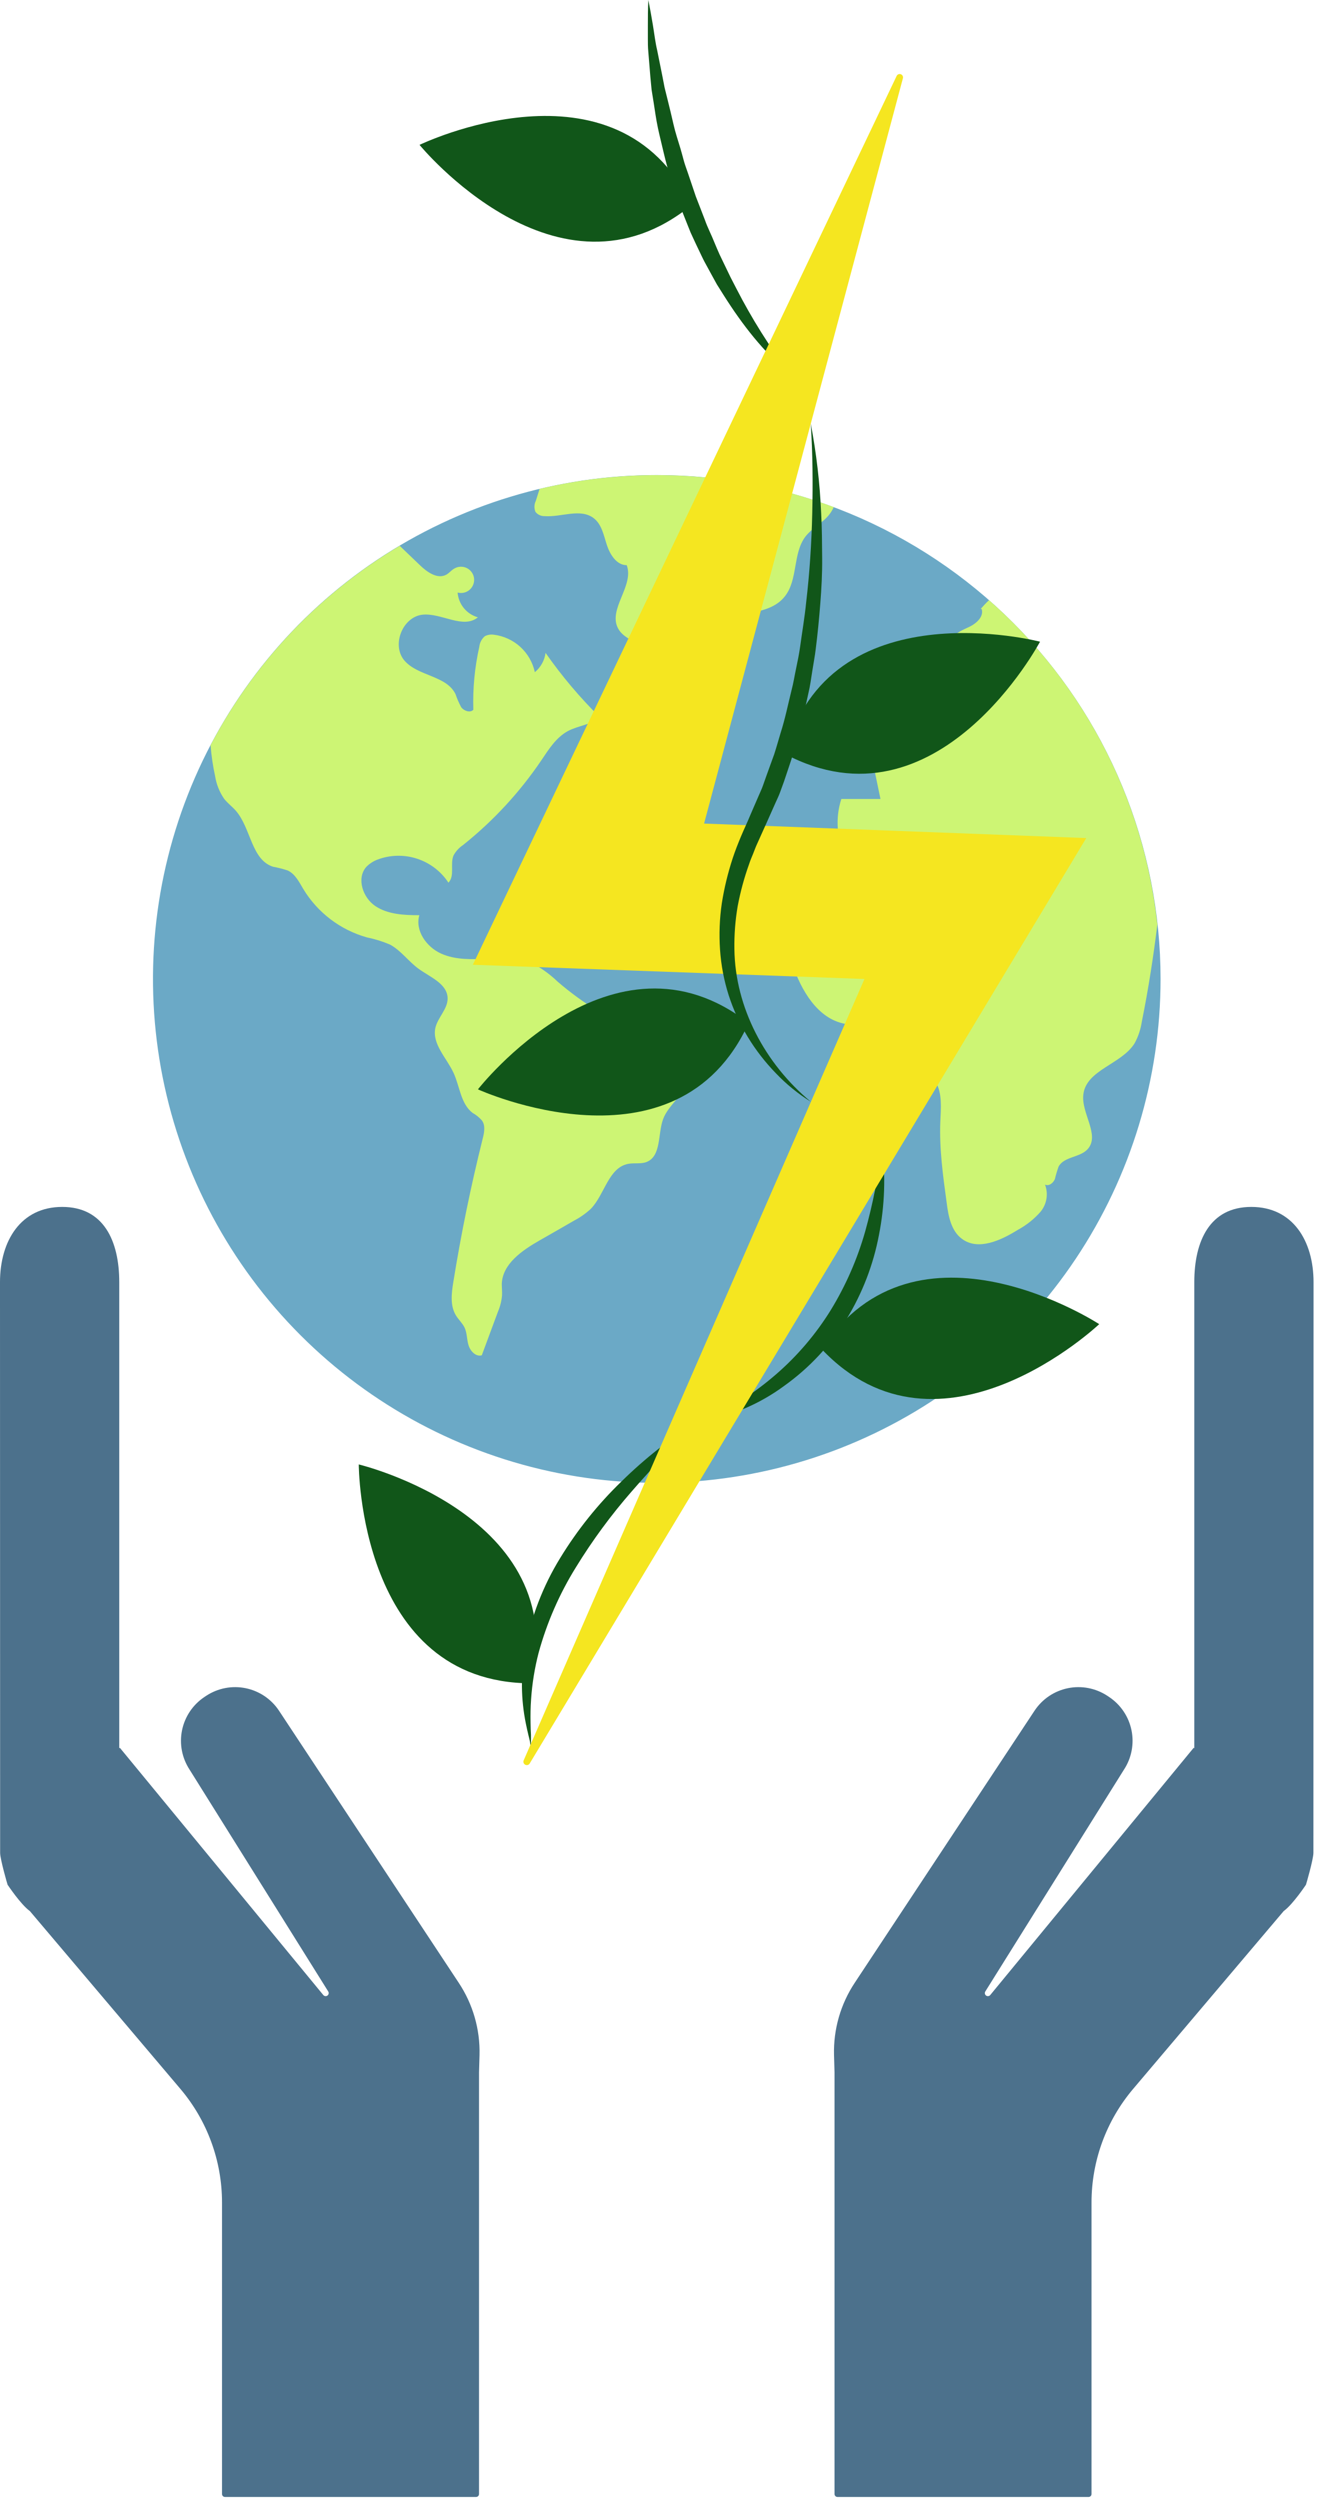 <svg width="290" height="550" viewBox="0 0 290 550" fill="none" xmlns="http://www.w3.org/2000/svg">
<path d="M255.36 215.36C255.358 237.284 248.855 258.714 236.674 276.942C224.492 295.17 207.179 309.376 186.924 317.765C166.668 326.153 144.38 328.347 122.878 324.069C101.376 319.79 81.626 309.232 66.124 293.729C50.622 278.226 40.066 258.475 35.789 236.972C31.513 215.47 33.709 193.182 42.099 172.927C50.489 152.673 64.697 135.361 82.926 123.181C101.155 111.001 122.587 104.5 144.51 104.5C159.068 104.5 173.483 107.368 186.933 112.939C200.383 118.51 212.603 126.676 222.897 136.971C233.19 147.265 241.355 159.486 246.925 172.936C252.495 186.387 255.361 200.802 255.36 215.36Z" fill="#6BA9C6"/>
<path d="M254.681 203.14C253.801 210.38 252.681 217.56 251.241 224.73C250.997 226.394 250.462 228.002 249.661 229.48C246.801 234.14 239.011 235.31 238.371 240.75C237.851 244.93 242.141 249.75 239.281 252.83C237.561 254.67 234.121 254.41 232.921 256.63C232.601 257.525 232.331 258.436 232.111 259.36C231.771 260.22 230.801 261.02 229.931 260.59C230.314 261.588 230.423 262.671 230.247 263.726C230.071 264.781 229.617 265.77 228.931 266.59C227.526 268.185 225.85 269.519 223.981 270.53C220.221 272.87 215.241 275.19 211.661 272.53C209.271 270.77 208.661 267.53 208.291 264.53C207.481 258.63 206.661 252.7 206.901 246.76C207.021 243.76 207.361 240.62 205.901 238.01C205.021 236.39 203.561 235.17 202.631 233.6C201.701 232.03 201.461 229.75 202.871 228.6C203.401 228.16 204.091 227.92 204.401 227.35C204.991 226.25 203.801 224.98 202.631 224.54C197.371 222.45 191.481 226.23 185.911 225.22C179.911 224.12 176.291 217.89 174.331 212.07C173.541 209.65 172.881 207.07 173.641 204.62C174.335 202.876 175.4 201.303 176.761 200.01C180.634 195.75 184.497 191.497 188.351 187.25C186.181 186.77 184.701 184.57 184.351 182.38C184.168 180.144 184.43 177.894 185.121 175.76H193.731C193.161 173.01 192.581 170.24 192.011 167.5C195.261 166.76 198.631 165.97 201.291 163.94C203.951 161.91 205.671 158.3 204.461 155.19C203.651 153.07 201.571 151.13 202.261 148.96C203.121 146.21 207.641 146.21 208.751 143.53C209.111 142.66 209.051 141.62 209.411 140.74C210.071 139.17 211.911 138.57 213.411 137.83C214.911 137.09 216.521 135.59 215.991 133.96H215.771C216.371 133.29 216.971 132.62 217.611 132.03C238.396 150.257 251.597 175.61 254.611 203.09" fill="#CDF574"/>
<path d="M183.439 111.55C183.187 112.151 182.851 112.714 182.439 113.22C180.969 115.08 178.669 116.16 177.209 118.05C174.399 121.78 175.609 127.5 172.699 131.18C168.929 135.98 161.049 134.18 155.839 137.42C154.138 138.506 152.805 140.082 152.016 141.94C151.227 143.798 151.019 145.851 151.419 147.83C149.919 149.15 147.479 148.4 145.999 147.07C144.519 145.74 143.519 143.89 141.939 142.65C139.999 141.1 137.209 140.48 136.019 138.28C133.679 134.03 139.599 128.87 137.899 124.33C135.679 124.33 134.229 122.02 133.529 119.89C132.829 117.76 132.409 115.37 130.669 114.02C127.729 111.72 123.509 113.82 119.819 113.54C119.437 113.55 119.057 113.472 118.71 113.311C118.363 113.149 118.058 112.909 117.819 112.61C117.658 112.227 117.581 111.813 117.593 111.397C117.605 110.982 117.706 110.573 117.889 110.2C118.179 109.32 118.459 108.43 118.729 107.55C140.221 102.429 162.751 103.822 183.449 111.55" fill="#CDF574"/>
<path d="M151.27 237.43C150.72 240.84 147.09 242.95 145.9 246.2C144.71 249.45 145.54 254.29 142.29 255.61C141 256.11 139.57 255.77 138.21 256.03C133.88 256.87 133.07 262.72 130.02 265.9C128.915 266.927 127.678 267.802 126.34 268.5C123.81 269.96 121.28 271.42 118.72 272.87C114.88 275.07 110.55 278.03 110.41 282.45C110.41 283.31 110.51 284.16 110.46 285C110.348 286.226 110.044 287.428 109.56 288.56C108.38 291.74 107.197 294.933 106.01 298.14C104.73 298.52 103.51 297.26 103.1 295.96C102.69 294.66 102.79 293.27 102.22 292.05C101.74 291.05 100.86 290.28 100.29 289.32C99.02 287.2 99.34 284.52 99.74 282.06C101.44 271.48 103.59 260.98 106.19 250.56C106.55 249.18 106.86 247.56 106.02 246.46C105.433 245.801 104.74 245.243 103.97 244.81C101.37 242.81 101.18 239.01 99.79 236C98.26 232.7 95.04 229.7 95.79 226.13C96.32 223.8 98.57 221.93 98.49 219.54C98.38 216.36 94.62 214.96 92.07 213.09C89.85 211.47 88.22 209.09 85.81 207.79C84.174 207.094 82.472 206.565 80.73 206.21C74.88 204.567 69.875 200.759 66.73 195.56C65.81 194.01 64.92 192.22 63.28 191.48C62.233 191.136 61.164 190.866 60.08 190.67C55.28 189.12 55.23 182.19 51.9 178.36C51.1 177.44 50.09 176.7 49.33 175.74C48.297 174.244 47.614 172.535 47.33 170.74C46.842 168.495 46.508 166.22 46.33 163.93C55.875 145.739 70.283 130.555 87.95 120.07L92.35 124.29C93.95 125.84 96.25 127.49 98.2 126.42C98.85 126.06 99.32 125.42 99.95 125.08C100.359 124.835 100.823 124.694 101.3 124.672C101.777 124.649 102.251 124.745 102.682 124.95C103.113 125.156 103.486 125.465 103.768 125.85C104.05 126.235 104.232 126.684 104.299 127.156C104.365 127.629 104.314 128.111 104.148 128.559C103.983 129.006 103.71 129.406 103.352 129.722C102.995 130.039 102.565 130.262 102.1 130.371C101.636 130.481 101.151 130.473 100.69 130.35C100.785 131.606 101.263 132.803 102.061 133.778C102.859 134.753 103.937 135.459 105.15 135.8C101.9 138.45 97.15 134.8 92.97 135.22C88.6 135.7 86.14 141.81 88.91 145.22C91.85 148.78 98.2 148.54 100.23 152.7C100.561 153.687 100.976 154.644 101.47 155.56C102.07 156.4 103.47 156.88 104.15 156.13C104.005 151.477 104.445 146.824 105.46 142.28C105.555 141.376 105.992 140.543 106.68 139.95C107.297 139.636 107.996 139.524 108.68 139.63C110.85 139.899 112.883 140.837 114.495 142.314C116.108 143.79 117.221 145.732 117.68 147.87C118.975 146.802 119.818 145.284 120.04 143.62C123.596 148.714 127.613 153.471 132.04 157.83C130.04 159.43 127.21 159.62 124.94 160.83C122.36 162.24 120.74 164.83 119.09 167.29C114.316 174.334 108.504 180.616 101.85 185.92C100.995 186.494 100.292 187.266 99.8 188.17C98.98 190.05 100.13 192.66 98.67 194.17C97.035 191.684 94.604 189.827 91.775 188.902C88.947 187.977 85.888 188.04 83.1 189.08C82.158 189.43 81.304 189.983 80.6 190.7C78.38 193.21 79.83 197.49 82.6 199.33C85.37 201.17 88.92 201.33 92.27 201.33C91.27 204.72 93.85 208.33 97.05 209.77C100.25 211.21 103.92 211.05 107.46 210.91C111 210.77 114.67 210.7 117.8 212.27C119.575 213.296 121.22 214.532 122.7 215.95C128.225 220.709 134.482 224.545 141.23 227.31C143.62 228.31 146.1 229.18 148.13 230.78C150.16 232.38 151.67 234.96 151.24 237.51" fill="#CDF574"/>
<path d="M289.02 282.06C289.02 272.95 284.44 265.5 275.33 265.5C266.22 265.5 262.78 272.95 262.78 282.06V384.59L262.65 384.48L217.87 438.89C217.758 439.017 217.603 439.097 217.436 439.115C217.268 439.133 217.099 439.086 216.964 438.985C216.829 438.884 216.737 438.736 216.707 438.57C216.676 438.404 216.709 438.233 216.799 438.09L247.299 389.3C248.979 386.742 249.578 383.623 248.965 380.625C248.352 377.627 246.578 374.994 244.03 373.3L243.64 373.04C241.082 371.36 237.963 370.762 234.965 371.374C231.967 371.987 229.333 373.762 227.64 376.31L188.08 436.16C184.957 440.864 183.361 446.416 183.51 452.06L183.62 455.88V548.63C183.618 548.717 183.634 548.803 183.667 548.884C183.7 548.965 183.748 549.038 183.81 549.1C183.871 549.161 183.945 549.21 184.025 549.242C184.106 549.275 184.192 549.291 184.28 549.29H239.51C239.597 549.291 239.683 549.275 239.764 549.242C239.844 549.21 239.918 549.161 239.979 549.1C240.041 549.038 240.089 548.965 240.122 548.884C240.155 548.803 240.171 548.717 240.169 548.63V484.52C240.166 475.365 243.412 466.505 249.33 459.52L282.47 420.38C282.483 420.373 282.496 420.366 282.51 420.36C284.51 418.88 287.32 414.65 287.35 414.61C287.38 414.57 288.99 409 288.99 407.61L289.02 282.06Z" fill="#4C718C"/>
<path d="M0 282.06C0 272.95 4.58 265.5 13.69 265.5C22.8 265.5 26.24 272.95 26.24 282.06V384.59L26.37 384.48L71.15 438.89C71.261 439.017 71.416 439.097 71.584 439.115C71.752 439.133 71.92 439.086 72.055 438.985C72.19 438.884 72.282 438.736 72.313 438.57C72.344 438.404 72.31 438.233 72.22 438.09L41.72 389.3C40.041 386.742 39.442 383.623 40.054 380.625C40.667 377.627 42.442 374.994 44.99 373.3L45.38 373.04C47.938 371.36 51.056 370.762 54.055 371.374C57.053 371.987 59.686 373.762 61.38 376.31L100.93 436.17C104.054 440.87 105.654 446.418 105.51 452.06L105.4 455.88V548.63C105.401 548.717 105.385 548.803 105.353 548.884C105.32 548.965 105.271 549.038 105.21 549.1C105.148 549.161 105.075 549.21 104.994 549.242C104.913 549.275 104.827 549.291 104.74 549.29H49.51C49.423 549.291 49.337 549.275 49.256 549.242C49.175 549.21 49.102 549.161 49.04 549.1C48.979 549.038 48.93 548.965 48.898 548.884C48.865 548.803 48.849 548.717 48.85 548.63V484.52C48.854 475.365 45.608 466.505 39.69 459.52L6.55 420.38C6.537 420.373 6.524 420.366 6.51 420.36C4.51 418.88 1.7 414.65 1.67 414.61C1.64 414.57 0.03 409 0.03 407.61L0 282.06Z" fill="#4C718C"/>
<path d="M116.509 384.24C116.739 384.16 116.699 383.89 116.689 383.69C116.679 383.49 116.629 383.26 116.589 383.04C116.499 382.61 116.389 382.18 116.279 381.75C116.069 380.89 115.879 380.02 115.699 379.14C114.615 373.804 114.554 368.31 115.519 362.95C116.824 355.776 119.456 348.909 123.279 342.7C127.039 336.549 131.565 330.9 136.749 325.89C141.847 320.885 147.466 316.439 153.509 312.63C148.509 317.71 143.619 322.74 139.049 328.02C134.48 333.244 130.359 338.844 126.729 344.76C123.093 350.61 120.325 356.956 118.509 363.6C117.643 366.938 117.09 370.349 116.859 373.79C116.729 375.52 116.709 377.27 116.739 379.02C116.739 379.9 116.789 380.78 116.829 381.67C116.829 382.12 116.829 382.56 116.829 383.01C116.845 383.237 116.845 383.464 116.829 383.69C116.809 383.89 116.759 384.22 116.509 384.24Z" fill="#115619"/>
<path d="M154.63 312.63C160.465 310.009 165.886 306.549 170.72 302.36C175.462 298.259 179.549 293.457 182.84 288.12C186.114 282.754 188.644 276.968 190.36 270.92C192.083 264.736 193.324 258.427 194.07 252.05C194.896 258.581 194.67 265.201 193.4 271.66C192.16 278.23 189.733 284.519 186.24 290.22C182.718 295.934 178.095 300.89 172.64 304.8C167.31 308.745 161.15 311.423 154.63 312.63Z" fill="#115619"/>
<path d="M173.83 82.28C168 77.48 163.31 71.39 159.27 65L157.75 62.59L156.38 60.1L155.02 57.6C154.57 56.76 154.19 55.9 153.77 55.04C153.35 54.18 152.96 53.33 152.56 52.47L151.96 51.17L151.43 49.85L149.33 44.57C148.72 42.77 148.17 40.95 147.59 39.15C147.31 38.24 147 37.35 146.75 36.43C146.5 35.51 146.27 34.6 146.05 33.68C145.63 31.83 145.15 30 144.76 28.15C144.37 26.3 144.11 24.42 143.82 22.55L143.37 19.75C143.27 18.81 143.18 17.87 143.1 16.93L142.64 11.29C142.55 10.36 142.55 9.41 142.55 8.47C142.55 7.53 142.55 6.58 142.55 5.64C142.55 3.76 142.55 1.88 142.66 0C143.03 1.85 143.35 3.7 143.66 5.55C143.97 7.4 144.17 9.24 144.6 11.06L145.7 16.53L146.23 19.26L146.9 21.96C147.35 23.76 147.78 25.55 148.19 27.36C148.6 29.17 149.19 30.91 149.72 32.68C149.98 33.56 150.22 34.46 150.46 35.35C150.7 36.24 151.04 37.1 151.33 37.97L153.1 43.21L155.1 48.38C155.71 50.12 156.57 51.75 157.25 53.47C157.61 54.31 157.95 55.17 158.34 56.01L159.54 58.5L160.74 60.99L162.01 63.45C165.393 70.06 169.348 76.361 173.83 82.28Z" fill="#115619"/>
<path d="M197.29 16.7L104.04 212.23L190.21 215.36L115.21 387.28C115.145 387.452 115.145 387.641 115.21 387.813C115.275 387.984 115.401 388.126 115.564 388.211C115.726 388.296 115.915 388.318 116.093 388.274C116.271 388.23 116.426 388.121 116.53 387.97L239.01 184.36L154.92 181.17L198.68 17.17C198.715 16.994 198.684 16.811 198.594 16.656C198.505 16.5 198.361 16.383 198.191 16.326C198.021 16.268 197.836 16.274 197.67 16.343C197.504 16.412 197.369 16.539 197.29 16.7Z" fill="#F5E620"/>
<path d="M178.4 242.36C175.577 240.602 172.99 238.491 170.7 236.08C168.36 233.671 166.297 231.008 164.55 228.14C162.791 225.244 161.374 222.153 160.33 218.93C159.299 215.685 158.661 212.327 158.43 208.93C158.195 205.522 158.325 202.1 158.82 198.72C159.349 195.361 160.148 192.05 161.21 188.82C161.74 187.21 162.36 185.63 163.01 184.07C163.66 182.51 164.42 180.94 165.01 179.49L166.94 175.03C167.25 174.28 167.62 173.56 167.88 172.79L168.69 170.5L170.35 165.92C170.85 164.38 171.28 162.81 171.75 161.26C172.75 158.16 173.38 154.97 174.17 151.81C174.59 150.24 174.83 148.62 175.17 147.03C175.51 145.44 175.83 143.83 176.06 142.22C176.5 138.98 177.06 135.77 177.38 132.51C178.14 126.02 178.57 119.51 178.72 112.91C178.87 106.31 178.82 99.77 178.39 93.18C179.629 99.686 180.394 106.273 180.68 112.89C180.87 116.2 180.87 119.52 180.9 122.84C180.93 126.16 180.75 129.48 180.49 132.79C180.23 136.1 179.91 139.42 179.49 142.73C179.3 144.38 178.97 146.02 178.72 147.67C178.47 149.32 178.24 150.97 177.85 152.59C177.13 155.85 176.47 159.13 175.49 162.33C175.02 163.93 174.59 165.55 174.1 167.15L172.51 171.9L171.65 174.26C171.37 175.05 170.99 175.8 170.65 176.57L168.6 181.17L166.6 185.61C166.26 186.33 166 187.09 165.7 187.83C165.4 188.57 165.07 189.31 164.83 190.07C163.751 193.076 162.912 196.162 162.32 199.3C161.782 202.437 161.538 205.617 161.59 208.8C161.75 221.57 168.28 233.98 178.4 242.36Z" fill="#115619"/>
<path d="M228.839 141.16C228.839 141.16 182.249 129.08 172.699 165.85C206.259 183.67 228.839 141.16 228.839 141.16Z" fill="#115619"/>
<path d="M92.311 31.87C92.311 31.87 122.781 69.13 152.191 45.09C135.641 10.9 92.311 31.87 92.311 31.87Z" fill="#115619"/>
<path d="M105.16 239.64C105.16 239.64 148.95 259.64 164.72 225.05C134.76 201.69 105.16 239.64 105.16 239.64Z" fill="#115619"/>
<path d="M241.859 291.29C241.859 291.29 201.559 264.97 180.779 296.77C206.889 324.36 241.859 291.29 241.859 291.29Z" fill="#115619"/>
<path d="M78.939 322.15C78.939 322.15 78.939 370.28 116.939 370.3C125.749 333.36 78.939 322.15 78.939 322.15Z" fill="#115619"/>
</svg>
